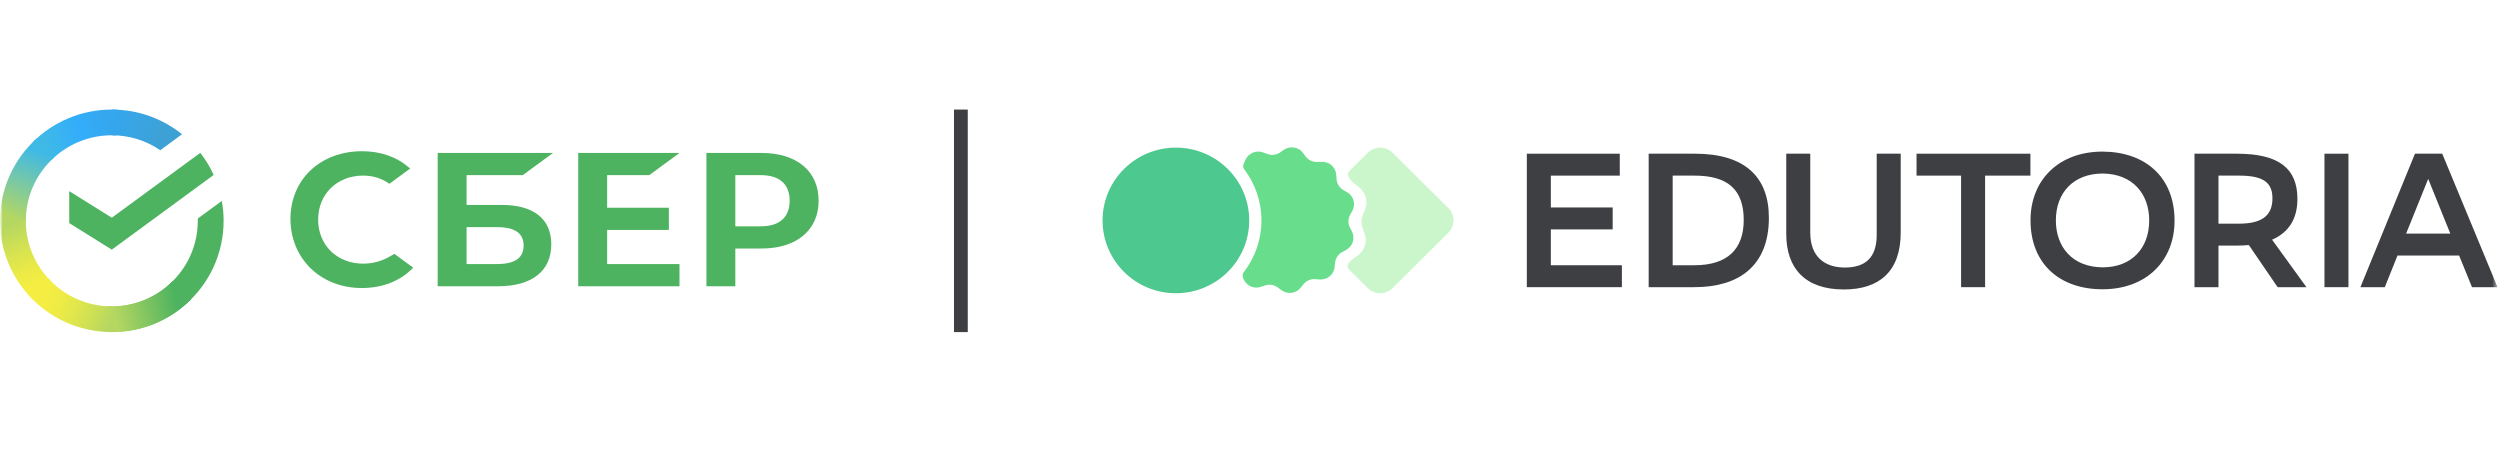 <?xml version="1.0" encoding="UTF-8"?> <svg xmlns="http://www.w3.org/2000/svg" width="490" height="88" viewBox="0 0 490 88" fill="none"><g opacity="0.8" clip-path="url(#clip0_40002126_113)"><mask id="mask0_40002126_113" style="mask-type:luminance" maskUnits="userSpaceOnUse" x="0" y="0" width="490" height="88"><path d="M489.681 0H0V87.231H489.681V0Z" fill="white"></path></mask><g mask="url(#mask0_40002126_113)"><mask id="mask1_40002126_113" style="mask-type:luminance" maskUnits="userSpaceOnUse" x="0" y="0" width="490" height="88"><path d="M489.681 0H0V87.23H489.681V0Z" fill="white"></path></mask><g mask="url(#mask1_40002126_113)"><path d="M264.233 51.73C264.005 52.077 264.104 52.523 264.398 52.815L268.087 56.479C269.426 57.807 271.597 57.807 272.935 56.479L283.879 45.611C285.218 44.282 285.218 42.128 283.879 40.799L272.935 29.931C271.597 28.602 269.426 28.602 268.087 29.931L264.482 33.513C264.231 33.761 264.117 34.125 264.249 34.452C264.501 35.083 264.925 35.639 265.479 36.053L266.325 36.686C267.69 37.708 268.189 39.514 267.542 41.084L267.143 42.057C266.787 42.922 266.769 43.888 267.096 44.765L267.461 45.751C268.054 47.343 267.492 49.13 266.092 50.105L265.227 50.708C264.829 50.985 264.493 51.333 264.233 51.73Z" fill="#BEF4BE"></path><path d="M243.769 53.353C243.545 53.64 243.477 54.02 243.605 54.36L243.688 54.59C244.2 55.973 245.729 56.698 247.134 56.224L247.94 55.952C248.799 55.661 249.746 55.813 250.469 56.357L251.148 56.866C252.33 57.755 254.011 57.544 254.934 56.391L255.464 55.73C256.028 55.025 256.909 54.644 257.812 54.713L258.661 54.778C260.139 54.89 261.44 53.81 261.59 52.344L261.673 51.504C261.765 50.608 262.297 49.815 263.095 49.388L263.844 48.987C265.151 48.288 265.657 46.681 264.982 45.368L264.598 44.615C264.187 43.813 264.202 42.86 264.642 42.072L265.053 41.333C265.771 40.043 265.321 38.421 264.04 37.677L263.306 37.251C262.521 36.797 262.018 35.986 261.957 35.088L261.902 34.245C261.803 32.775 260.541 31.651 259.058 31.714L258.208 31.749C257.303 31.787 256.437 31.377 255.896 30.653L255.391 29.974C254.508 28.79 252.836 28.522 251.62 29.37L250.926 29.857C250.183 30.375 249.232 30.495 248.384 30.176L247.588 29.876C246.202 29.355 244.648 30.027 244.088 31.392C243.956 31.666 243.851 31.897 243.747 32.122C243.585 32.475 243.642 32.888 243.877 33.198C245.989 35.984 247.241 39.449 247.241 43.205C247.241 47.025 245.947 50.544 243.769 53.353Z" fill="#42D670"></path><path d="M244.846 43.205C244.846 51.086 238.413 57.475 230.476 57.475C222.537 57.475 216.103 51.086 216.103 43.205C216.103 35.324 222.537 28.935 230.476 28.935C238.413 28.935 244.846 35.324 244.846 43.205Z" fill="#21BA72"></path><path d="M316.083 40.663H303.962V34.422H317.476V30.124H299.258V56.286H317.889V51.988H303.962V44.962H316.083V40.663Z" fill="#0D0F14"></path><path d="M323.139 30.124V56.286H332.097C340.68 56.286 346.702 52.25 346.702 42.682C346.702 34.646 341.958 30.124 332.209 30.124H323.139ZM327.843 51.988V34.422H332.134C338.797 34.422 341.77 37.3 341.77 43.13C341.77 48.811 338.61 51.988 332.097 51.988H327.843Z" fill="#0D0F14"></path><path d="M354.811 30.124H350.106V45.859C350.106 52.511 353.718 56.735 361.398 56.735C368.287 56.735 372.541 53.259 372.541 45.56V30.124H367.834V46.046C367.834 50.568 365.538 52.437 361.587 52.437C357.709 52.437 354.811 50.381 354.811 45.597V30.124Z" fill="#0D0F14"></path><path d="M397.961 30.124H375.641V34.422H384.373V56.286H389.078V34.422H397.961V30.124Z" fill="#0D0F14"></path><path d="M397.981 43.168C397.981 51.652 403.628 56.697 412.097 56.697C420.679 56.697 426.212 51.129 426.212 43.242C426.212 34.796 420.565 29.75 412.097 29.713C403.514 29.713 397.981 35.282 397.981 43.168ZM402.949 43.205C402.949 37.748 406.412 34.048 412.059 34.011C418.082 34.048 421.244 38.085 421.244 43.205C421.244 48.699 417.742 52.399 412.134 52.399C406.111 52.362 402.949 48.325 402.949 43.205Z" fill="#0D0F14"></path><path d="M446.416 56.286H452.061L445.324 46.98C448.598 45.56 450.293 42.906 450.293 38.982C450.293 33.077 446.755 30.124 438.436 30.124H430.119V56.286H434.823V48.139H438.436C439.264 48.139 440.018 48.101 440.769 48.026L446.416 56.286ZM438.851 34.422C443.443 34.422 445.399 35.655 445.399 38.87C445.399 42.42 443.142 43.84 438.776 43.84H434.823V34.422H438.851Z" fill="#0D0F14"></path><path d="M460.298 30.124H455.594V56.286H460.298V30.124Z" fill="#0D0F14"></path><path d="M473.331 30.124L462.641 56.286H467.422L469.907 50.082H481.988L484.511 56.286H489.516L478.677 30.124H473.331ZM475.928 35.057L480.257 45.784H471.599L475.928 35.057Z" fill="#0D0F14"></path><path d="M186.98 21.476H189.682V65.091H186.98V21.476Z" fill="#0D0F14"></path><path d="M71.169 51.672C72.915 51.672 74.607 51.249 76.06 50.452L77.316 49.77C77.316 49.77 79.116 51.09 80.982 52.458C78.565 55.037 74.998 56.454 70.914 56.454C67.009 56.454 63.449 55.081 60.888 52.59C58.335 50.107 56.928 46.666 56.928 42.901C56.928 39.154 58.339 35.763 60.902 33.353C63.449 30.957 67.018 29.638 70.95 29.638C74.574 29.638 77.745 30.734 80.117 32.809L80.385 33.043L76.323 36.023C74.834 34.959 73.101 34.418 71.169 34.418C66.062 34.418 62.354 38.046 62.354 43.045C62.354 48.044 66.061 51.672 71.169 51.672Z" fill="#21A038"></path><path fill-rule="evenodd" clip-rule="evenodd" d="M91.45 40.165H98.344C104.606 40.165 108.054 42.912 108.054 47.9C108.054 53.117 104.248 56.108 97.614 56.108H85.784V29.979H108.388L102.457 34.33H91.45V40.165ZM91.45 51.759H97.358C100.855 51.759 102.63 50.599 102.63 48.136C102.63 45.727 100.955 44.516 97.358 44.516H91.45V51.759Z" fill="#21A038"></path><path d="M133.182 29.979L127.25 34.33H118.996V40.718H131.097V45.069H118.996V51.759H133.182V56.11H113.33V29.979H133.182Z" fill="#21A038"></path><path fill-rule="evenodd" clip-rule="evenodd" d="M149.267 29.979H138.458V56.108H144.124V48.707H149.267C156.165 48.707 160.45 45.097 160.45 39.33C160.45 33.562 156.165 29.979 149.267 29.979ZM149.146 44.356H144.124V34.33H149.146C152.776 34.33 154.776 36.11 154.776 39.343C154.776 42.576 152.776 44.356 149.146 44.356Z" fill="#21A038"></path><path d="M39.254 29.952C40.289 31.283 41.174 32.736 41.88 34.287L21.912 48.931L13.57 43.727V37.466L21.912 42.67L39.254 29.952Z" fill="#21A038"></path><path d="M5.061 43.282C5.061 43.001 5.069 42.722 5.083 42.444L0.028 42.192C0.01 42.553 0 42.917 0 43.282C0 49.304 2.452 54.756 6.419 58.702L10.004 55.134C6.951 52.098 5.061 47.906 5.061 43.282Z" fill="url(#paint0_linear_40002126_113)"></path><path d="M21.916 60.054C21.633 60.054 21.353 60.047 21.073 60.033L20.821 65.064C21.183 65.081 21.549 65.091 21.916 65.091C27.968 65.091 33.447 62.651 37.412 58.704L33.827 55.136C30.775 58.173 26.562 60.054 21.916 60.054Z" fill="url(#paint1_linear_40002126_113)"></path><path d="M21.916 60.054C21.633 60.054 21.353 60.047 21.073 60.033L20.821 65.064C21.183 65.081 21.549 65.091 21.916 65.091C27.968 65.091 33.447 62.651 37.412 58.704L33.827 55.136C30.775 58.173 26.562 60.054 21.916 60.054Z" fill="url(#paint2_linear_40002126_113)"></path><path d="M21.916 26.514C22.199 26.514 22.479 26.524 22.759 26.537L23.011 21.504C22.649 21.486 22.283 21.476 21.916 21.476C15.864 21.476 10.385 23.916 6.42 27.863L10.005 31.431C13.057 28.394 17.271 26.514 21.916 26.514Z" fill="url(#paint3_linear_40002126_113)"></path><path d="M31.414 29.441L35.676 26.315C31.914 23.29 27.127 21.476 21.913 21.476V26.514C25.436 26.514 28.707 27.595 31.414 29.441Z" fill="url(#paint4_linear_40002126_113)"></path><path d="M43.827 43.284C43.827 41.951 43.707 40.645 43.476 39.378L38.759 42.837C38.763 42.985 38.765 43.134 38.765 43.284C38.765 48.208 36.621 52.643 33.213 55.714L36.614 59.454C41.044 55.465 43.827 49.699 43.827 43.284Z" fill="#21A038"></path><path d="M21.913 60.051C16.965 60.051 12.508 57.918 9.422 54.527L5.663 57.911C9.673 62.318 15.468 65.088 21.913 65.088V60.051Z" fill="url(#paint5_linear_40002126_113)"></path><path d="M10.613 30.855L7.212 27.114C2.783 31.105 0 36.871 0 43.284H5.063C5.061 38.36 7.205 33.926 10.613 30.855Z" fill="url(#paint6_linear_40002126_113)"></path></g></g></g><defs><linearGradient id="paint0_linear_40002126_113" x1="7.442" y1="58.072" x2="1.959" y2="42.144" gradientUnits="userSpaceOnUse"><stop offset="0.144" stop-color="#F2E913"></stop><stop offset="0.304" stop-color="#E7E518"></stop><stop offset="0.582" stop-color="#CADB26"></stop><stop offset="0.891" stop-color="#A3CD39"></stop></linearGradient><linearGradient id="paint1_linear_40002126_113" x1="20.487" y1="62.052" x2="36.59" y2="58.395" gradientUnits="userSpaceOnUse"><stop offset="0.123" stop-color="#A3CD39"></stop><stop offset="0.285" stop-color="#86C339"></stop><stop offset="0.869" stop-color="#21A038"></stop></linearGradient><linearGradient id="paint2_linear_40002126_113" x1="20.487" y1="62.052" x2="36.59" y2="58.395" gradientUnits="userSpaceOnUse"><stop offset="0.123" stop-color="#A3CD39"></stop><stop offset="0.285" stop-color="#86C339"></stop><stop offset="0.869" stop-color="#21A038"></stop></linearGradient><linearGradient id="paint3_linear_40002126_113" x1="7.866" y1="28.756" x2="22.096" y2="23.306" gradientUnits="userSpaceOnUse"><stop offset="0.059" stop-color="#0FA8E0"></stop><stop offset="0.538" stop-color="#0099F9"></stop><stop offset="0.923" stop-color="#0291EB"></stop></linearGradient><linearGradient id="paint4_linear_40002126_113" x1="20.854" y1="23.165" x2="34.617" y2="27.433" gradientUnits="userSpaceOnUse"><stop offset="0.057" stop-color="#0291EB"></stop><stop offset="0.79" stop-color="#0C8ACB"></stop></linearGradient><linearGradient id="paint5_linear_40002126_113" x1="6.932" y1="57.299" x2="21.908" y2="62.922" gradientUnits="userSpaceOnUse"><stop offset="0.132" stop-color="#F2E913"></stop><stop offset="0.298" stop-color="#EBE716"></stop><stop offset="0.531" stop-color="#D9E01F"></stop><stop offset="0.802" stop-color="#BBD62D"></stop><stop offset="0.983" stop-color="#A3CD39"></stop></linearGradient><linearGradient id="paint6_linear_40002126_113" x1="1.884" y1="43.895" x2="7.851" y2="28.296" gradientUnits="userSpaceOnUse"><stop offset="0.07" stop-color="#A3CD39"></stop><stop offset="0.26" stop-color="#81C55F"></stop><stop offset="0.922" stop-color="#0FA8E0"></stop></linearGradient><clipPath id="clip0_40002126_113"><rect width="490" height="87.231" fill="white"></rect></clipPath></defs></svg> 